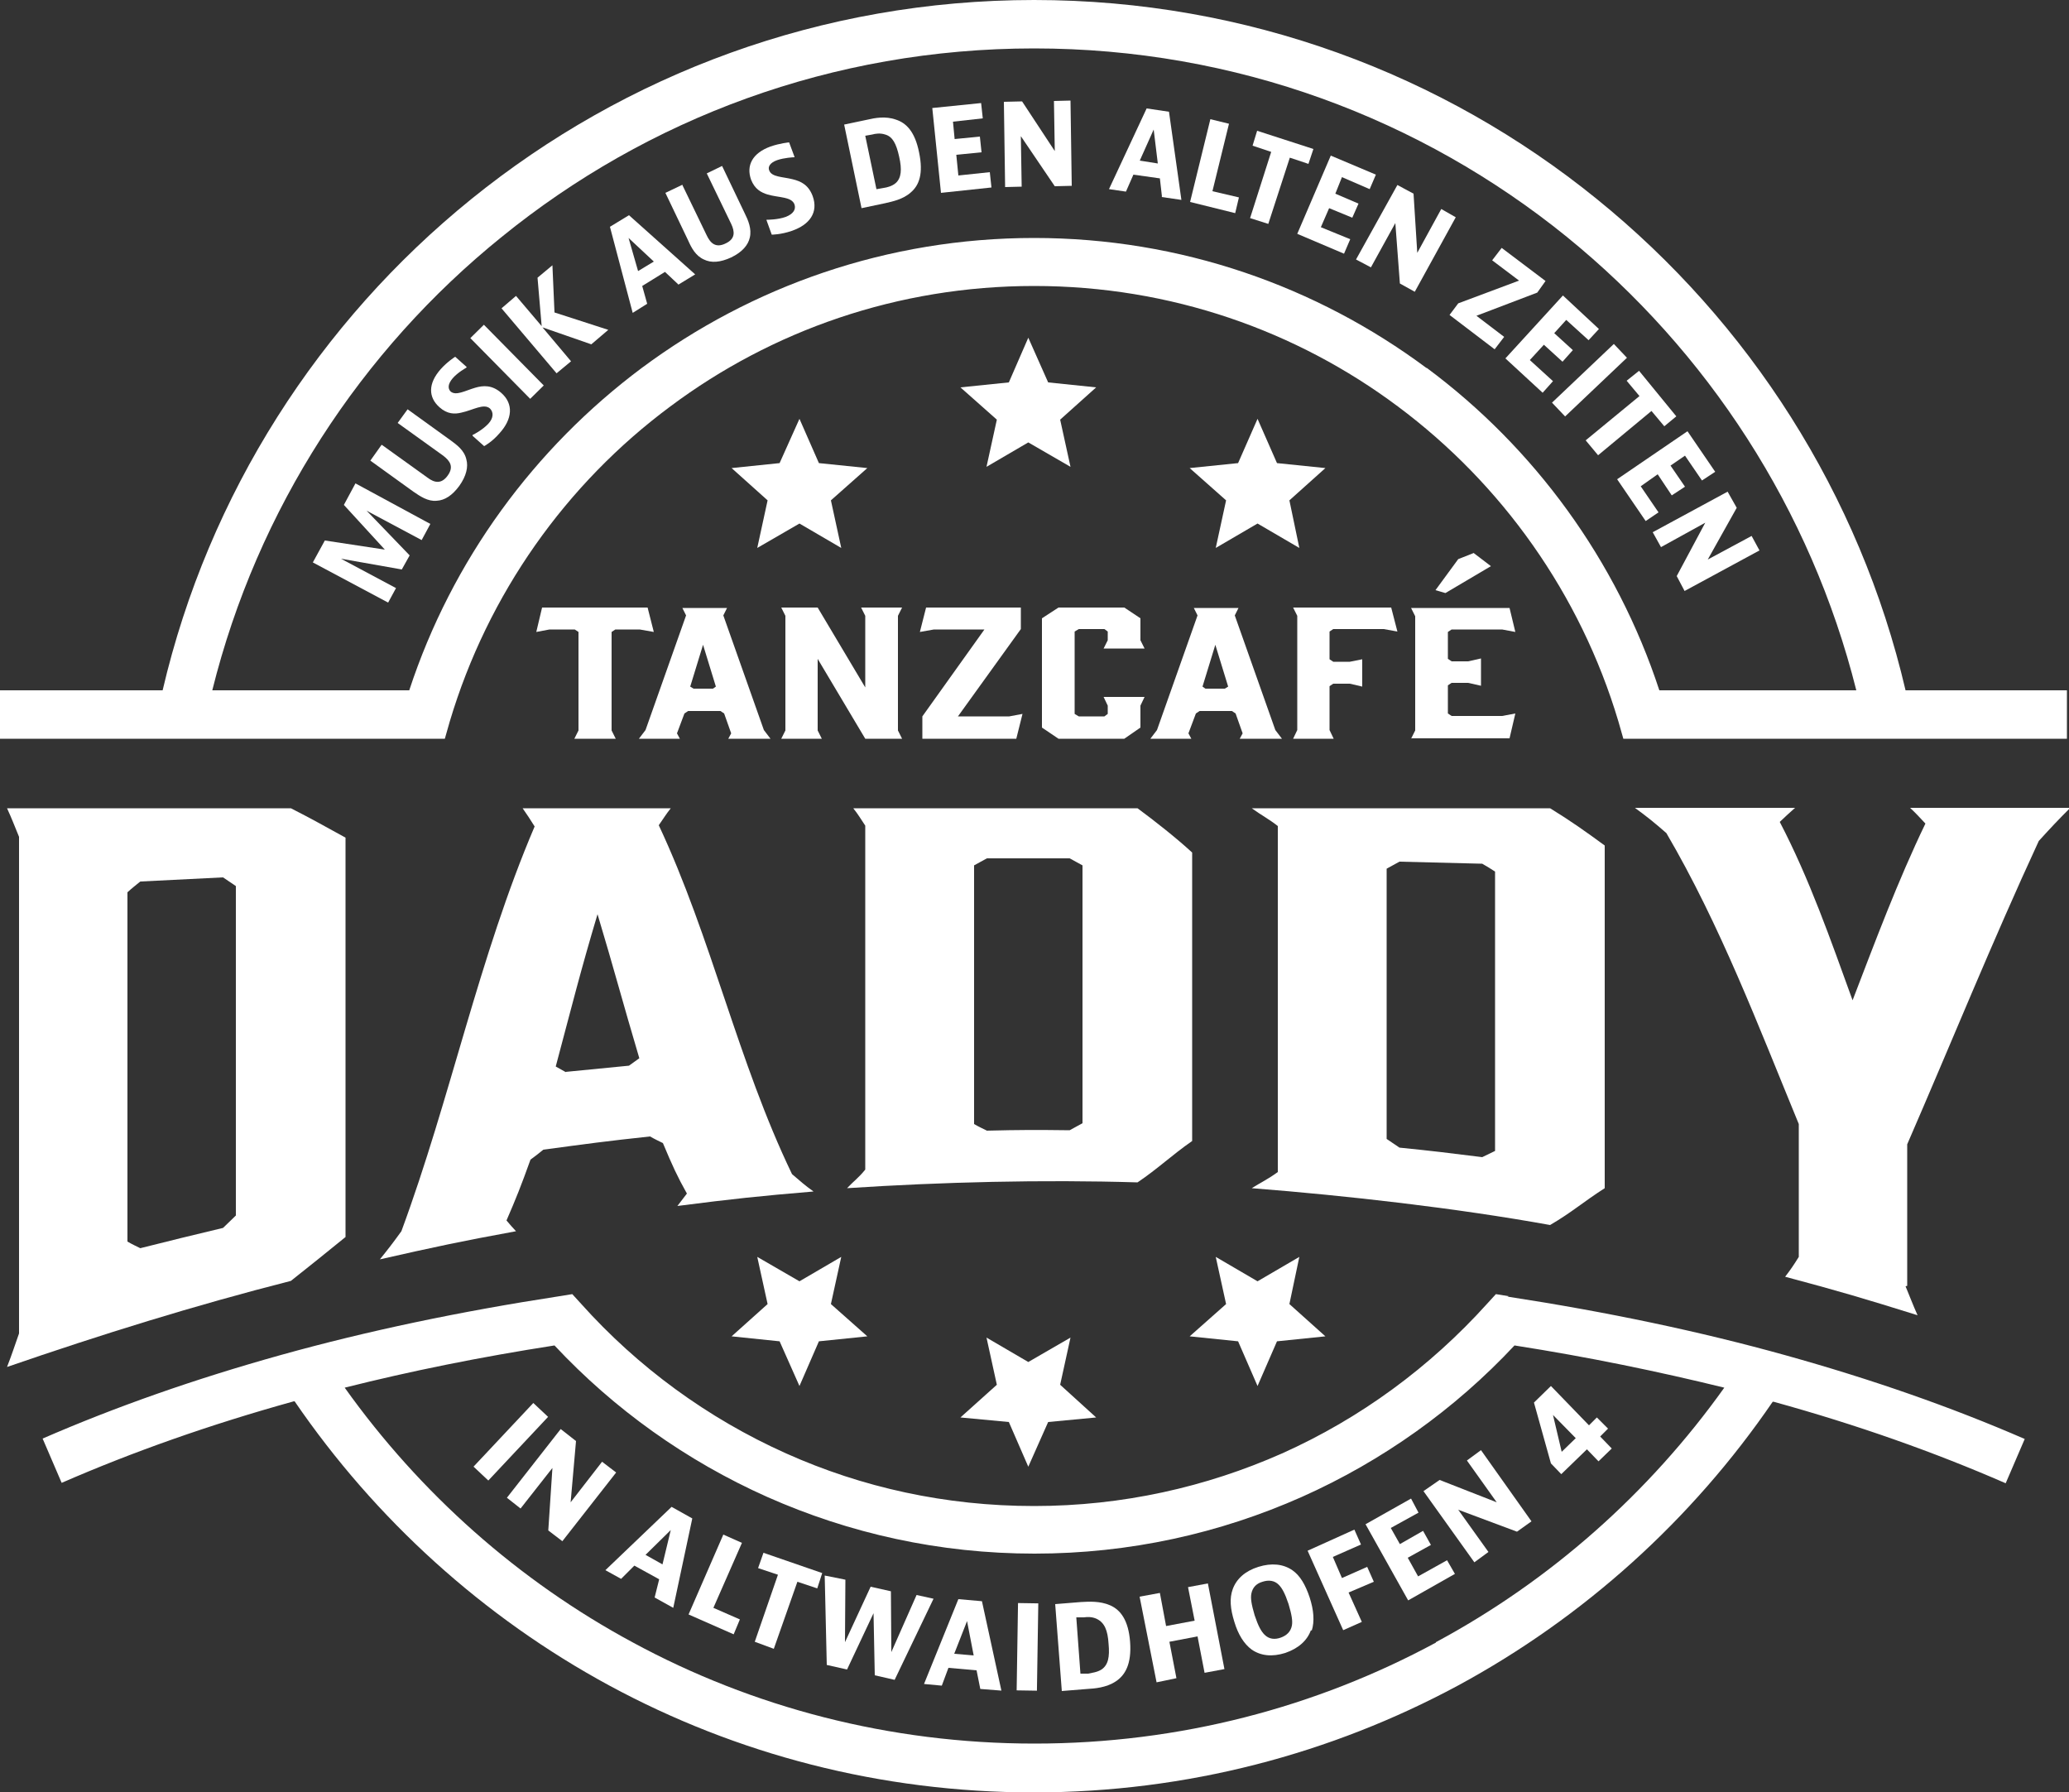 <?xml version="1.0" encoding="UTF-8"?>
<svg xmlns="http://www.w3.org/2000/svg" version="1.1" viewBox="0 0 500 433">
  <rect x="0" y="0" width="500" height="433" fill="#333333" stroke="none"/>
  <defs>
    <style>
      .st0 {
        fill-rule: evenodd;
      }

      .st0, .st1 {
        fill: #fff;
      }
    </style>
  </defs>
  <path class="st1" d="M460.5,166.8c-11.1-47.5-37.9-89-74.6-118.7C348.8,18,301.4,0,249.9,0s-98.8,18-136,48.1c-36.7,29.7-63.5,71.2-74.6,118.7H0v11.7h107.5l1.2-4.2c9.2-30.8,28.1-57.4,53.3-76.1,24.5-18.3,54.9-29.1,87.9-29.1s63.4,10.8,87.9,29.1c25.1,18.7,44.1,45.3,53.3,76.1l1.2,4.2h107.2v-11.7h-39ZM344.7,88.9c-26.5-19.7-59.3-31.4-94.8-31.4s-68.3,11.7-94.8,31.4c-26,19.4-45.9,46.5-56.2,77.9h-47.6c10.9-43.8,35.9-82.1,70-109.6C156.4,28.7,201.1,11.7,249.9,11.7s93.5,17,128.7,45.5c34,27.6,59,65.8,70,109.6h-47.6c-10.3-31.4-30.2-58.6-56.2-77.9"></path>
  <path class="st1" d="M364.6,313.2l-3.1-.5-2.1,2.3c-13.8,15.3-30.6,27.7-49.6,36.2-18.3,8.1-38.5,12.7-59.9,12.7s-41.6-4.5-59.9-12.7c-19-8.5-35.9-20.9-49.6-36.2l-2.1-2.3-3.1.5c-24.1,3.7-46.5,8.4-67.3,14.2-20.8,5.8-39.9,12.5-57.6,20.2l4.6,10.7c17.2-7.5,35.9-14.1,56.1-19.7,0,0,.2,0,.2,0,19.5,28.5,45.6,52.2,76.1,68.7,30.5,16.5,65.4,25.8,102.5,25.8s72-9.4,102.5-25.8c30.5-16.5,56.6-40.1,76.1-68.6,0,0,.1,0,.2,0,20.3,5.6,38.9,12.2,56.1,19.7l4.6-10.7c-17.7-7.7-36.9-14.4-57.7-20.2-20.8-5.8-43.2-10.5-67.3-14.2M347,396.9c-28.9,15.6-61.9,24.4-97,24.4s-68.2-8.8-97-24.4c-27.7-14.9-51.5-36.1-69.7-61.6,15.9-4,32.7-7.4,50.7-10.2,14.4,15.4,31.9,27.9,51.4,36.6,19.8,8.8,41.6,13.7,64.6,13.7s44.8-4.9,64.6-13.7c19.5-8.7,37-21.2,51.4-36.6,17.9,2.8,34.8,6.3,50.7,10.2-18.2,25.5-42,46.6-69.7,61.5"></path>
  <polygon class="st1" points="158 152.7 154.6 152.1 148.7 152.1 147.8 152.7 147.8 176.5 148.8 178.5 138.8 178.5 139.8 176.5 139.8 152.7 138.9 152.1 132.8 152.1 129.6 152.7 131 146.8 156.5 146.8 158 152.7"></polygon>
  <path class="st1" d="M185.9,178.5h-9.9l.7-1.3-1.7-4.8-.9-.6h-7.8l-.9.6-1.8,4.8.7,1.3h-9.9l1.6-2.1,9.8-27.7-.9-1.8h10.8l-.9,1.8,9.8,27.7,1.6,2.1ZM167.7,166.4h4.6l.7-.5-3.1-10.1-3.1,10.1.8.5Z"></path>
  <polygon class="st1" points="198.6 178.5 188.8 178.5 189.8 176.5 189.8 148.8 188.8 146.8 197.6 146.8 209.1 166.1 209.1 148.8 208.1 146.8 218 146.8 217 148.8 217 176.5 218 178.5 209.1 178.5 197.6 159.2 197.6 176.5 198.6 178.5"></polygon>
  <polygon class="st1" points="245.6 178.5 222.9 178.5 222.9 173.1 237.9 152.1 225.7 152.1 222.3 152.7 223.8 146.8 246.7 146.8 246.7 152 231.5 173.1 243.9 173.1 247.1 172.5 245.6 178.5"></polygon>
  <polygon class="st1" points="251.8 175.8 251.8 149.4 255.8 146.8 271.7 146.8 275.6 149.4 275.6 154.7 276.6 156.7 266.7 156.7 267.7 154.7 267.7 152.6 266.9 152 260.7 152 259.7 152.6 259.7 172.5 260.7 173.1 266.9 173.1 267.7 172.5 267.7 170.5 266.7 168.4 276.6 168.4 275.6 170.5 275.6 175.8 271.7 178.5 255.8 178.5 251.8 175.8"></polygon>
  <path class="st1" d="M309.5,178.5h-9.9l.7-1.3-1.7-4.8-.9-.6h-7.8l-.9.6-1.8,4.8.7,1.3h-9.9l1.6-2.1,9.8-27.7-.9-1.8h10.8l-.9,1.8,9.8,27.7,1.6,2.1ZM291.4,166.4h4.6l.8-.5-3.1-10.1-3.1,10.1.7.5Z"></path>
  <polygon class="st1" points="312.5 146.8 336.2 146.8 337.7 152.6 334.4 152 322.2 152 321.3 152.6 321.3 159.3 322.2 159.9 326.2 159.9 329.2 159.3 329.2 165.9 326.2 165.2 322.2 165.2 321.3 165.8 321.3 176.4 322.3 178.5 312.5 178.5 313.5 176.4 313.5 148.8 312.5 146.8"></polygon>
  <path class="st1" d="M341,178.5l1-2v-27.6l-1-2h23.8l1.4,5.8-3.2-.6h-12.2l-.9.6v6.5l.9.6h4l3.1-.7v6.6l-3.1-.7h-4l-.9.6v6.8l.9.6h12.2l3.2-.6-1.4,6h-23.8ZM356.1,133.6l4.2,3.2-11,6.5-2.4-.7,5.5-7.5,3.8-1.5Z"></path>
  <path class="st1" d="M1.7,195.3h68.6c5.3,2.7,7.9,4.2,13.2,7.1v96.5c-5.3,4.3-7.9,6.4-13.2,10.6-23.2,5.9-46,13-68.6,20.8,1.2-3.1,1.7-4.7,2.9-8.1v-120c-1.2-2.9-1.7-4.3-2.9-6.9M30.8,300c1.2.7,1.9,1,3.1,1.6,8-2,12-3,20-4.9,1.2-1.2,1.9-1.8,3.1-3v-79.6c-1.2-.8-1.9-1.3-3.1-2.1-8,.4-12,.6-20,1-1.2,1-1.9,1.5-3.1,2.6v84.4Z"></path>
  <path class="st1" d="M196.6,287.9c-13.1,1.1-19.7,1.8-32.9,3.5.9-1.2,1.4-1.8,2.3-3-2.3-4.1-3.5-6.7-5.8-12.2-1.2-.6-1.9-.9-3.1-1.6-10.3,1.1-15.5,1.8-25.8,3.2-1.2,1-1.9,1.5-3.1,2.4-2.3,6.4-3.5,9.4-5.8,14.7.9,1.1,1.4,1.6,2.3,2.6-13.1,2.4-19.7,3.8-32.9,6.8,2.1-2.6,3.1-3.9,5.2-6.8,11.9-32.2,18.7-66.2,32.2-97.8-1.2-1.9-1.7-2.7-2.9-4.4h35.8c-1.2,1.5-1.7,2.4-2.9,4.1,12.8,27.3,19.1,57.1,32.2,84.3,2.1,1.8,3.1,2.7,5.2,4.2M136.7,259c6.1-.6,9.2-.9,15.3-1.5,1-.7,1.5-1.1,2.5-1.8-4.1-13.8-6.1-21.5-10.1-34.8-4.1,13.7-6.1,21.8-10.1,36.8,1,.6,1.5.8,2.5,1.4"></path>
  <path class="st1" d="M206.3,195.3h68.6c4.2,3.1,9.4,7.2,13.2,10.7v69.7c-4.9,3.4-8.3,6.7-13.2,10-22.9-.7-47.3-.1-70.2,1.4,1.6-1.7,2.9-2.6,4.4-4.5v-83.1c-1.2-1.8-1.7-2.7-2.9-4.2M235.4,271.6c1.2.7,1.9,1,3.1,1.6,8-.2,12-.2,20-.1,1.2-.7,1.9-1,3.1-1.7v-62.3c-1.2-.7-1.9-1-3.1-1.7-8,0-12,0-20,0-1.2.7-1.9,1-3.1,1.7v62.5Z"></path>
  <path class="st1" d="M302.5,195.3h72.1c4.9,3,8.7,5.7,13.2,9v82.8c-5.3,3.4-7.9,5.8-13.2,8.9-22.7-4.1-49.1-7.1-72.1-8.9,2.4-1.5,3.8-2.1,6.3-3.9v-83.6c-2-1.6-4.1-2.7-6.3-4.3M335.1,275.2c1.2.8,1.9,1.3,3.1,2.1,8,.8,12,1.3,20,2.3,1.2-.6,1.9-.9,3.1-1.5v-67.5c-1.2-.8-1.9-1.2-3.1-1.9-8-.2-12-.3-20-.5-1.2.7-1.9,1-3.1,1.7v65.3Z"></path>
  <path class="st1" d="M460.5,310.8c1.2,2.9,1.7,4.3,2.9,7-12.8-4-19.2-5.9-32-9.3,1.3-1.7,2-2.7,3.3-4.8v-32.1c-9.8-23.8-19-48.1-32-70.3-3.1-2.7-4.6-3.9-7.6-6.1h38.7c-1.5,1.3-2.2,2-3.7,3.4,7.2,13.8,12.3,28.5,17.6,43.1,5.5-14.3,10.9-28.8,17.6-42.7-1.5-1.6-2.2-2.4-3.7-3.8h38.7c-3.1,3.1-4.6,4.7-7.6,8-11.2,24.2-21.2,48.9-31.8,73.3v34.2Z"></path>
  <polygon class="st1" points="78.5 130.6 93 132.8 83.1 122 85.9 116.8 104 126.6 101.9 130.5 88.6 123.4 99 134.2 97.1 137.6 82.4 135 95.7 142.1 93.8 145.6 75.6 135.9 78.5 130.6"></polygon>
  <path class="st1" d="M92.3,107.5l11,7.9c1.7,1.3,3.4,1.6,4.9-.5,1.5-2.1.6-3.5-1.1-4.8l-11-7.9,2.4-3.3,10.4,7.5c1.5,1.1,3.3,2.4,3.8,4.6.5,1.8,0,4-1.7,6.4-1.7,2.3-3.5,3.5-5.5,3.6-2.1.2-4-1.1-5.6-2.2l-10.4-7.5,2.7-3.8Z"></path>
  <path class="st1" d="M112.8,88.7l-.2.2s-2,1.1-3.2,2.5c-1.2,1.4-1.2,2.5-.5,3.2,1.3,1.1,3.5-.2,5.9-.9,2-.6,4.1-.7,6.3,1.2,3.1,2.7,2.7,6.4-.4,9.8-1.8,2.1-3.7,3.1-3.7,3.1l-2.8-2.5v-.2c.1,0,2.4-1.2,3.8-2.7,1.3-1.4,1.3-2.8.4-3.7-1.5-1.3-4.1.4-6.9,1-1.6.4-3.4.4-5.3-1.3-2.7-2.4-2.8-5.7.3-9.2,1.6-1.8,3.5-3,3.5-3l2.8,2.5Z"></path>
  <rect class="st1" x="120.3" y="77.2" width="4.6" height="20.6" transform="translate(-26.2 111.2) rotate(-44.6)"></rect>
  <polygon class="st1" points="124.7 71.5 130.9 78.8 129.9 67.1 133.5 64.1 134 75.5 147 79.7 142.9 83.2 131.1 79.1 138 87.3 134.5 90.2 121.2 74.5 124.7 71.5"></polygon>
  <path class="st1" d="M163.9,68.7l-3.2-3-5.5,3.4,1.2,4.3-3.5,2.2-5.5-20.8,4.6-2.8,16,14.3-4.1,2.5ZM154.2,65.5l3.8-2.3-6.1-5.7,2.3,8Z"></path>
  <path class="st1" d="M164.9,44.7l5.9,12.2c.9,1.9,2.2,3.1,4.6,1.9,2.3-1.1,2.2-2.8,1.3-4.7l-5.9-12.2,3.7-1.8,5.5,11.5c.8,1.6,1.7,3.7,1.2,5.8-.4,1.8-1.8,3.5-4.5,4.8-2.6,1.2-4.8,1.4-6.6.5-2-.9-3-2.8-3.8-4.6l-5.5-11.5,4.2-2Z"></path>
  <path class="st1" d="M192,38h-.2c0,0-2.3.1-4,.7-1.7.6-2.3,1.6-1.9,2.5.6,1.6,3.2,1.5,5.6,2.1,2.1.5,3.9,1.4,4.9,4.1,1.4,3.9-.7,6.9-5.1,8.4-2.6.9-4.8.9-4.8.9l-1.3-3.6h.2c0,0,2.6,0,4.5-.7,1.8-.7,2.5-1.8,2.1-3-.7-1.9-3.7-1.6-6.5-2.4-1.6-.5-3.1-1.3-4-3.6-1.2-3.4.3-6.4,4.7-8,2.3-.8,4.5-1,4.5-1l1.3,3.5Z"></path>
  <path class="st1" d="M209.7,28.9c1.7-.4,4.3-.9,6.8,0,2.5.8,4.6,2.9,5.6,7.9,1.1,5.2,0,8-2,9.7-1.9,1.7-4.5,2.2-6.2,2.6l-5.7,1.2-4.2-20.2,5.7-1.2ZM211.9,45.7l1.7-.3c.7-.1,2-.4,2.9-1.2,1.3-1.2,1.5-3.2.8-6.3-.7-3.2-1.6-4.9-3.4-5.4-1.2-.4-2.4-.2-3.1,0l-1.7.3,2.7,12.9Z"></path>
  <polygon class="st1" points="237.1 24.9 237.5 28.6 230.3 29.4 230.7 33.6 236.8 33 237.2 36.8 231.1 37.4 231.6 42.4 239.2 41.6 239.6 45.3 227.4 46.6 225.3 26.1 237.1 24.9"></polygon>
  <polygon class="st1" points="247 24.5 254.9 36.5 254.7 24.4 258.7 24.3 259 44.9 254.9 45 246.7 32.9 246.9 45.1 242.9 45.2 242.6 24.6 247 24.5"></polygon>
  <path class="st1" d="M280.8,47.5l-.5-4.4-6.4-.9-1.8,4.1-4.1-.6,9.1-19.5,5.4.8,3,21.3-4.8-.7ZM275.4,38.8l4.4.7-1-8.2-3.4,7.6Z"></path>
  <polygon class="st1" points="297 29.9 293 46.2 299.4 47.7 298.5 51.5 287.6 48.8 292.5 28.8 297 29.9"></polygon>
  <polygon class="st1" points="317.4 36 316.2 39.6 311.7 38.1 306.5 54.1 302.1 52.7 307.2 36.7 302.7 35.2 303.8 31.6 317.4 36"></polygon>
  <polygon class="st1" points="332.5 42.2 331 45.7 324.3 42.8 322.7 46.8 328.3 49.2 326.8 52.6 321.2 50.3 319.2 54.9 326.3 57.8 324.8 61.3 313.5 56.5 321.6 37.6 332.5 42.2"></polygon>
  <polygon class="st1" points="341.6 46.8 342.5 61.1 348.3 50.5 351.8 52.5 341.9 70.5 338.3 68.5 337.2 53.9 331.3 64.6 327.7 62.7 337.7 44.7 341.6 46.8"></polygon>
  <polygon class="st1" points="371.5 70.7 356.8 76.3 363.5 81.4 361.2 84.4 350.3 76.1 352.4 73.3 367.1 67.8 360.6 62.9 362.9 59.9 373.5 67.9 371.5 70.7"></polygon>
  <polygon class="st1" points="386.4 79.5 383.9 82.2 378.5 77.3 375.6 80.5 380.1 84.6 377.6 87.4 373.1 83.3 369.7 87 375.3 92.1 372.8 94.9 363.8 86.6 377.7 71.4 386.4 79.5"></polygon>
  <rect class="st1" x="373.9" y="89.7" width="20.6" height="4.6" transform="translate(42.1 289.6) rotate(-43.5)"></rect>
  <polygon class="st1" points="405.1 100.6 402.2 103 399.1 99.3 386.2 110 383.2 106.4 396.2 95.7 393.1 92 396.1 89.6 405.1 100.6"></polygon>
  <polygon class="st1" points="414.5 114 411.3 116.1 407.2 110.1 403.7 112.5 407.2 117.6 404 119.7 400.6 114.6 396.5 117.5 400.8 123.8 397.7 125.9 390.8 115.8 407.8 104.2 414.5 114"></polygon>
  <polygon class="st1" points="419.7 122.7 412.7 135.2 423.3 129.5 425.2 133 407.1 142.8 405.2 139.2 412.1 126.3 401.4 132.2 399.4 128.6 417.5 118.8 419.7 122.7"></polygon>
  <rect class="st1" x="112.9" y="345.9" width="21.1" height="4.9" transform="translate(-215 199.9) rotate(-46.8)"></rect>
  <polygon class="st1" points="139.2 348.2 137.9 363 145.5 353.2 148.9 355.8 135.9 372.4 132.5 369.8 133.5 354.7 125.8 364.5 122.5 361.9 135.5 345.3 139.2 348.2"></polygon>
  <path class="st1" d="M158.2,386l1.1-4.4-6-3.3-3.2,3.2-3.8-2.1,16-15.3,5,2.8-4.6,21.6-4.5-2.5ZM156,375.7l4.1,2.3,2-8.3-6.1,6Z"></path>
  <polygon class="st1" points="179.3 372.8 172.4 388.5 178.8 391.3 177.3 394.9 166.4 390.1 174.8 370.8 179.3 372.8"></polygon>
  <polygon class="st1" points="198.7 380.1 197.5 383.8 192.7 382.2 187 398.4 182.4 396.7 188 380.5 183.2 378.9 184.5 375.2 198.7 380.1"></polygon>
  <polygon class="st1" points="204.3 381.7 204.2 396.8 210.4 383.4 215.3 384.5 215.4 399.2 221.5 385.4 225.6 386.3 216.2 405.9 211.4 404.8 211.1 389.8 204.7 403.4 199.8 402.3 199.3 380.7 204.3 381.7"></polygon>
  <path class="st1" d="M236.9,408.1l-.9-4.5-6.8-.6-1.6,4.3-4.3-.4,8.3-20.5,5.7.5,4.7,21.6-5.1-.4ZM230.6,399.6l4.7.4-1.6-8.3-3.1,7.9Z"></path>
  <rect class="st1" x="237.8" y="395.5" width="21.1" height="4.9" transform="translate(-153.5 640) rotate(-89.1)"></rect>
  <path class="st1" d="M261.2,387.1c1.9-.1,4.6-.3,7.1.8,2.5,1.1,4.4,3.6,4.8,8.8.4,5.4-1.2,8.1-3.5,9.6-2.3,1.5-5.1,1.7-6.8,1.8l-6.2.5-1.6-21,6.2-.5ZM261.2,404.4h1.8c.8-.2,2.1-.3,3.2-1,1.6-1.1,2-3,1.7-6.2-.2-3.3-1-5.1-2.8-6-1.2-.6-2.4-.5-3.2-.4h-1.8c0,.1,1,13.6,1,13.6Z"></path>
  <polygon class="st1" points="280.3 384.9 281.8 392.9 288.7 391.6 287.1 383.5 291.9 382.6 295.9 403.3 291.1 404.2 289.4 395.4 282.6 396.7 284.3 405.5 279.5 406.5 275.4 385.8 280.3 384.9"></polygon>
  <path class="st1" d="M316.8,393.9c-.9,2.5-3,4.4-6.2,5.5-3.2,1-5.9.7-8.1-.8-1.9-1.4-3.3-3.7-4.2-6.7-1-3.2-1.2-5.7-.4-7.9.9-2.5,3-4.4,6.2-5.4,3.2-1,6-.7,8.2.8,1.9,1.3,3.2,3.6,4.2,6.6,1,3.1,1.2,5.8.5,8M312.2,392.8c.2-1.1,0-2.5-.8-5.2-.9-2.7-1.6-3.9-2.4-4.7-1-1-2.4-1.2-3.9-.7-1.4.4-2.4,1.3-2.7,2.9-.2,1.1,0,2.5.8,5.2.9,2.7,1.6,3.9,2.4,4.7,1.1,1.1,2.5,1.2,3.9.7,1.4-.5,2.4-1.4,2.7-2.9"></path>
  <polygon class="st1" points="327.3 369.6 328.9 373.2 322.1 376.2 324.3 381.3 330.4 378.6 332 382.2 325.9 384.8 329.1 391.9 324.6 393.9 316 374.7 327.3 369.6"></polygon>
  <polygon class="st1" points="341 362.1 342.8 365.5 336.1 369.2 338.3 373.1 343.9 369.9 345.8 373.3 340.2 376.4 342.7 380.9 349.7 377 351.6 380.3 340.3 386.7 330 368.3 341 362.1"></polygon>
  <polygon class="st1" points="347.9 357.6 361.7 363 354.5 352.9 357.9 350.4 370.1 367.6 366.6 370.1 352.4 364.8 359.7 375 356.3 377.5 344 360.3 347.9 357.6"></polygon>
  <path class="st1" d="M386.7,347.1l2.8,2.9-3.2,3.1-2.8-2.9-6.2,6-2.5-2.6-4.1-14.7,4.1-4,9.2,9.5,1.9-1.9,2.7,2.7-1.9,1.9ZM380.8,347.5l-5.5-5.6,2.1,8.9,3.4-3.3Z"></path>
  <polygon class="st0" points="193.2 101.2 197.9 111.9 209.6 113.1 200.8 120.9 203.3 132.4 193.2 126.5 183 132.4 185.5 120.9 176.8 113.1 188.4 111.9 193.2 101.2"></polygon>
  <polygon class="st0" points="248.5 81.6 253.3 92.4 264.9 93.6 256.2 101.4 258.7 112.8 248.5 106.9 238.4 112.8 240.9 101.4 232.1 93.6 243.8 92.4 248.5 81.6"></polygon>
  <polygon class="st0" points="303.9 101.2 308.6 111.9 320.3 113.1 311.6 120.9 314 132.4 303.9 126.5 293.8 132.4 296.3 120.9 287.5 113.1 299.2 111.9 303.9 101.2"></polygon>
  <polygon class="st0" points="303.9 334.9 299.2 324.1 287.5 322.9 296.3 315.1 293.8 303.7 303.9 309.6 314 303.7 311.6 315.1 320.3 322.9 308.6 324.1 303.9 334.9"></polygon>
  <polygon class="st0" points="248.5 354.4 243.8 343.6 232.1 342.5 240.9 334.6 238.4 323.2 248.5 329.1 258.7 323.2 256.2 334.6 264.9 342.5 253.3 343.6 248.5 354.4"></polygon>
  <polygon class="st0" points="193.2 334.9 188.4 324.1 176.8 322.9 185.5 315.1 183 303.7 193.2 309.6 203.3 303.7 200.8 315.1 209.6 322.9 197.9 324.1 193.2 334.9"></polygon>
</svg>
